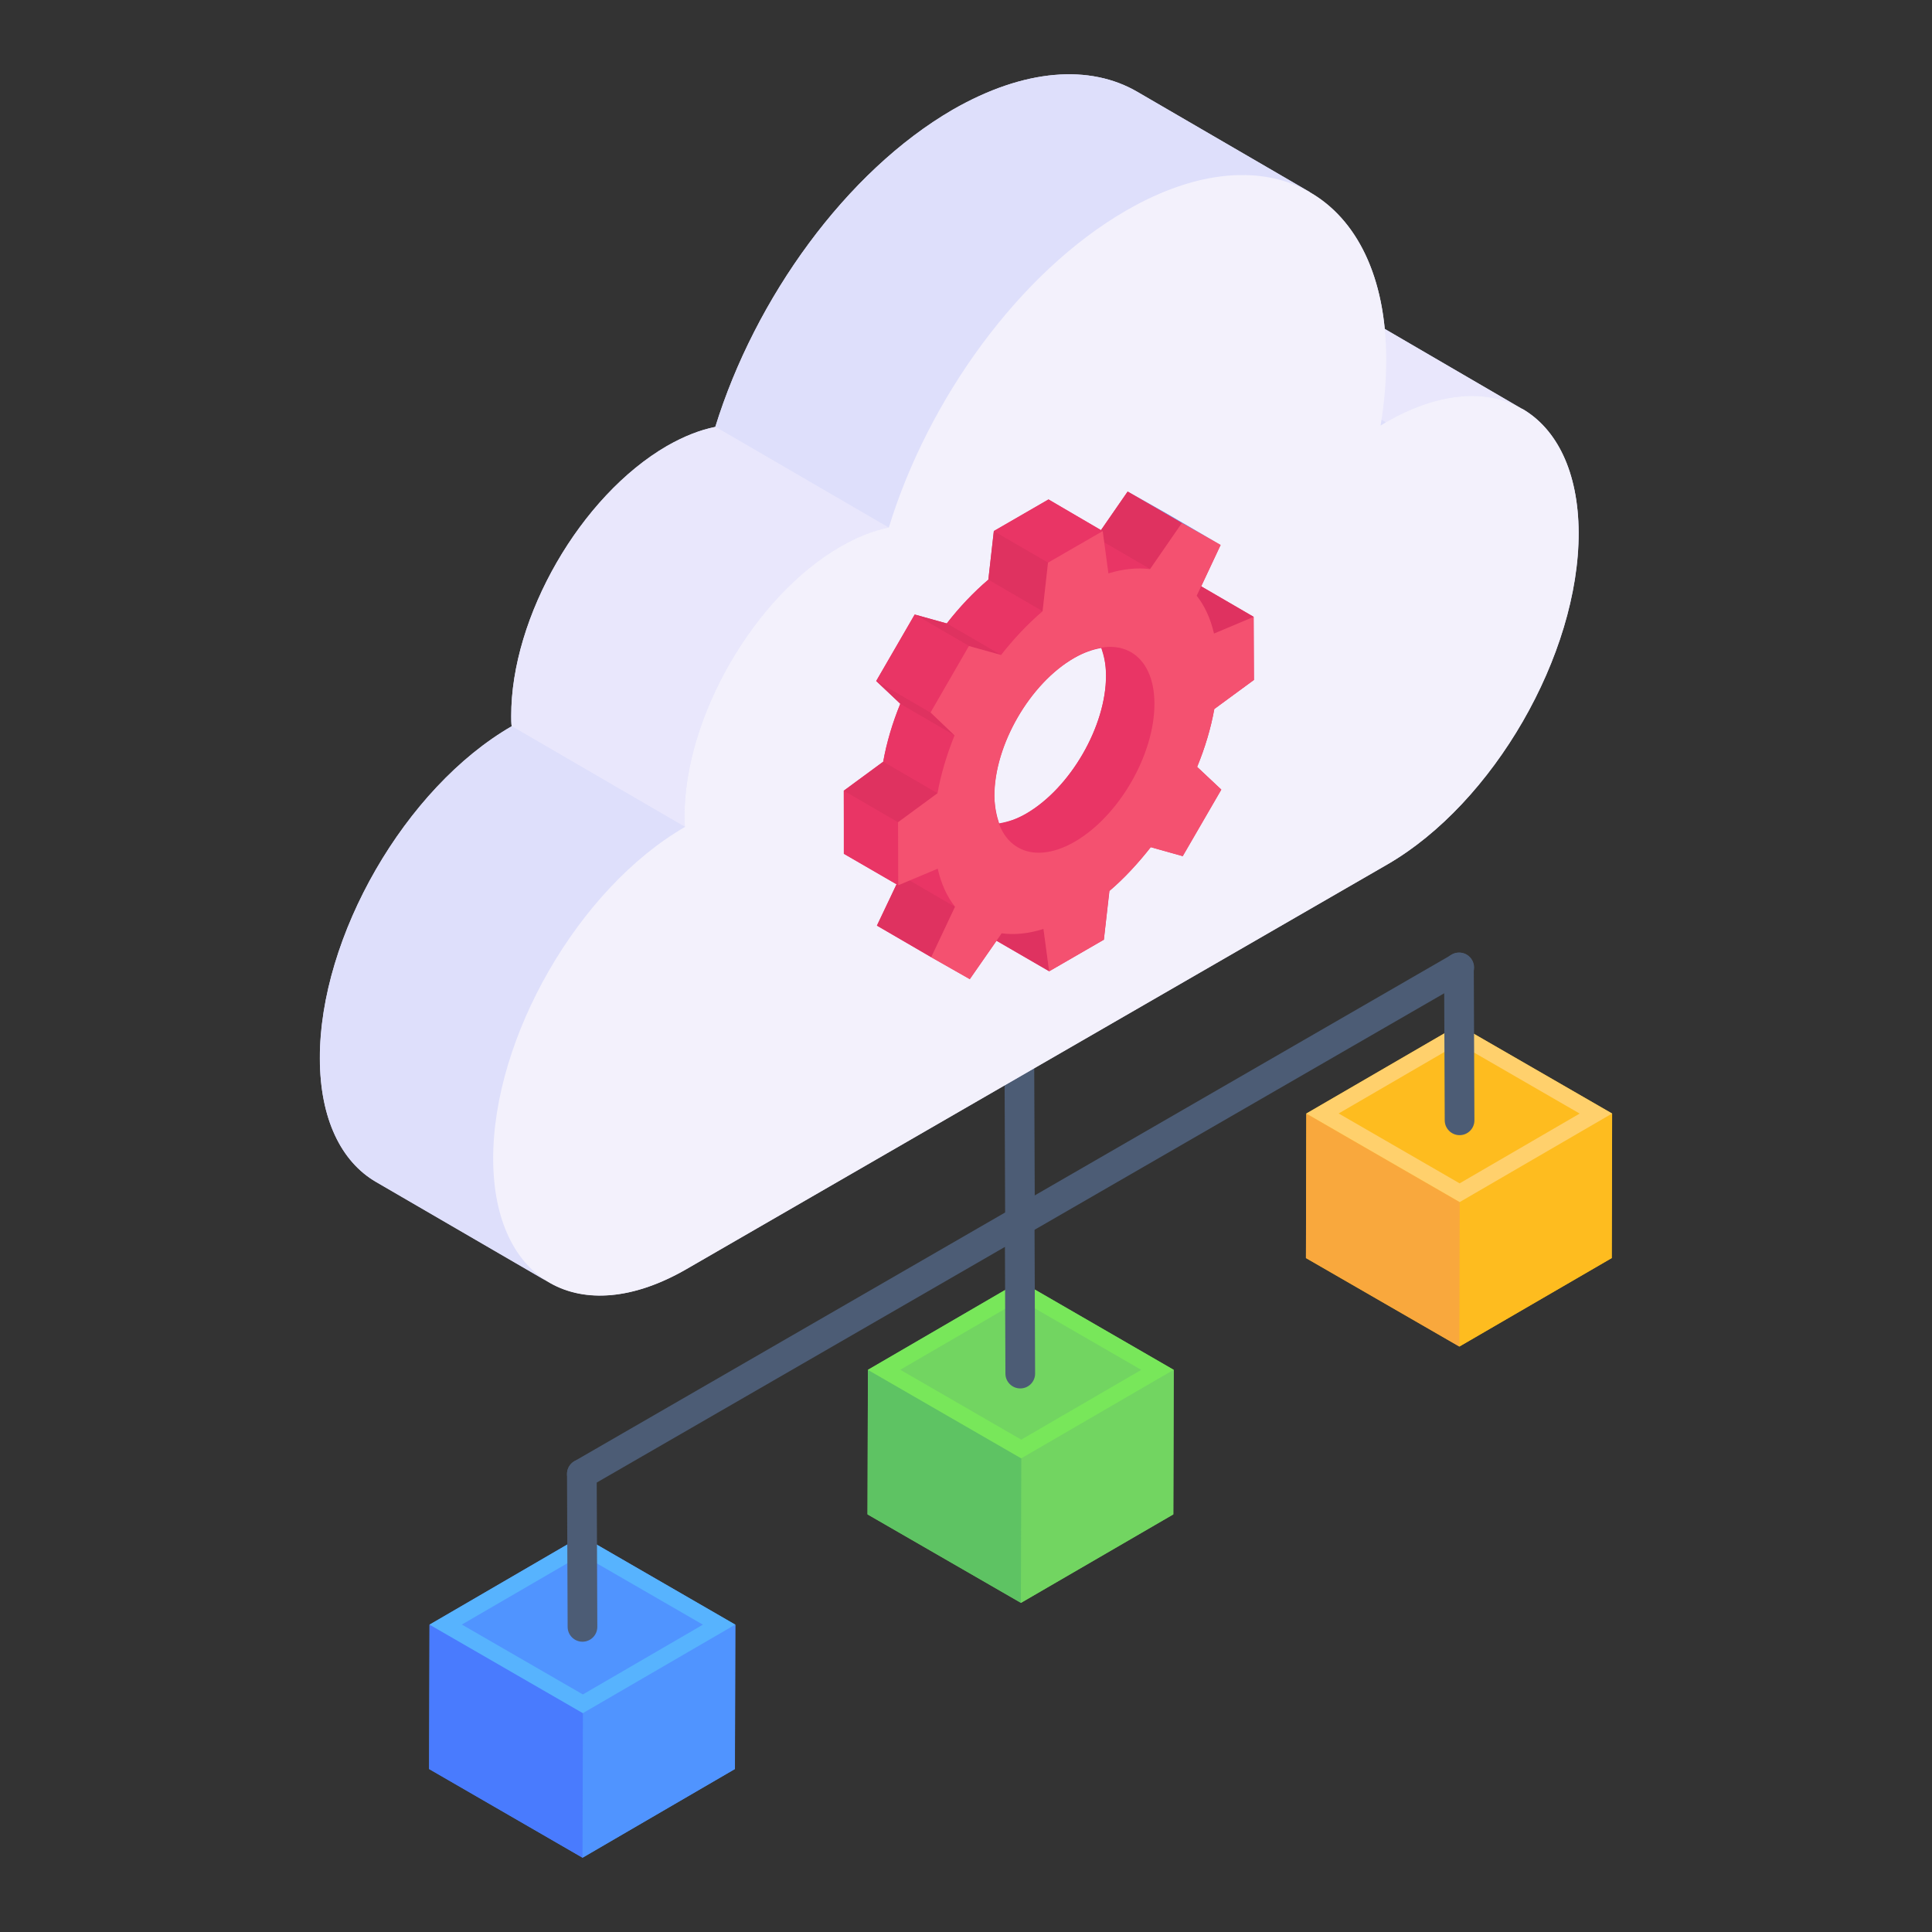 <svg id="Layer_1" enable-background="new 0 0 52 52" height="512" viewBox="0 0 52 52" width="512" xmlns="http://www.w3.org/2000/svg"><rect x="0" y="0" width="52" height="52" fill="#333333" stroke="none"/><g id="Cloud_Infrastructure"><g><g><g enable-background="new"><g><g><path d="m19.791 43.731-.01 3.88-4.1 2.39-4.13-2.39.01-3.88 4.1-2.39z" fill="#5094ff"/></g></g></g></g><g><g enable-background="new"><g><g><path d="m19.79 43.726-.011 3.889-4.101 2.383.011-3.889z" fill="#5094ff"/></g></g><g><g><path d="m15.689 46.11-.011 3.889-4.128-2.383.011-3.889z" fill="#497bfe"/></g></g><g><g><path d="m19.79 43.726-4.101 2.383-4.128-2.383 4.101-2.383z" fill="#57b3fe"/></g><g><path d="m12.431 43.725 3.232-1.878 3.256 1.881-3.231 1.878z" fill="#5094ff"/></g></g></g></g><g><g enable-background="new"><g><g><path d="m31.591 36.871-.01 3.89-4.1 2.38-4.13-2.38.01-3.89 4.1-2.39z" fill="#72d561"/></g></g></g></g><g><g enable-background="new"><g><g><path d="m31.589 36.868-.011 3.889-4.101 2.383.011-3.889z" fill="#72d561"/></g></g><g><g><path d="m27.488 39.252-.011 3.889-4.128-2.383.011-3.889z" fill="#5ec363"/></g></g><g><g><path d="m31.589 36.868-4.101 2.383-4.128-2.383 4.101-2.383z" fill="#78e75a"/></g><g><path d="m24.231 36.867 3.231-1.878 3.256 1.881-3.231 1.878z" fill="#72d561"/></g></g></g></g><g><g enable-background="new"><g><g><path d="m43.391 29.971-.01 3.89-4.1 2.38-4.13-2.38.01-3.89 4.1-2.38z" fill="#febc1f"/></g></g></g></g><g><g enable-background="new"><g><g><path d="m43.389 29.971-.011 3.889-4.101 2.383.011-3.889z" fill="#febc1f"/></g></g><g><g><path d="m39.288 32.354-.011 3.889-4.128-2.383.011-3.889z" fill="#f9a83d"/></g></g><g><g><path d="m43.389 29.971-4.101 2.383-4.128-2.383 4.101-2.383z" fill="#ffd06c"/></g><g><path d="m36.03 29.969 3.231-1.878 3.256 1.881-3.231 1.878z" fill="#febc1f"/></g></g></g></g><g><path d="m27.395 18.207.058 14.649" fill="#9ea9c9"/><path d="m27.454 33.256c-.22 0-.399-.178-.4-.398l-.059-14.649c-.001-.221.177-.4.398-.401h.001c.22 0 .399.178.4.398l.059 14.649c.001.221-.177.4-.398.401-0 0-.001 0-.001 0z" fill="#4c5c75"/></g><g><path d="m15.662 40.073c-.138 0-.273-.072-.347-.2-.111-.191-.045-.436.146-.546l23.615-13.634c.191-.111.437-.045.546.146.111.191.045.436-.146.546l-23.615 13.634c-.063.037-.132.054-.2.054z" fill="#4c5c75"/></g><g><path d="m15.661 39.673.017 4.114" fill="#9ea9c9"/><path d="m15.678 44.187c-.22 0-.399-.178-.4-.398l-.017-4.114c-.001-.221.177-.4.398-.401h.001c.22 0 .399.178.4.398l.017 4.114c.001.221-.177.4-.398.401-0 0-.001 0-.001 0z" fill="#4c5c75"/></g><g><path d="m27.445 32.856.017 4.114" fill="#9ea9c9"/><path d="m27.461 37.37c-.22 0-.399-.178-.4-.398l-.016-4.114c-.001-.221.177-.4.398-.401h.001c.22 0 .399.178.4.398l.016 4.114c.001.221-.177.4-.398.401-0 0-.001 0-.001 0z" fill="#4c5c75"/></g><g><path d="m39.285 30.553c-.22 0-.399-.178-.4-.398l-.017-4.114c-.001-.221.177-.4.398-.401h.001c.22 0 .399.178.4.398l.017 4.114c.001.221-.177.4-.398.401-0 0-.001 0-.001 0z" fill="#4c5c75"/></g><g><path d="m42.491 14.331c.01 3.29-2.3 7.29-5.16 8.94-2.83 1.63-16.01 9.24-18.86 10.89-1.53.88-2.9.91-3.85.25.02.02.05.04.08.06l-4.58-2.66c-.93-.54-1.51-1.69-1.51-3.32-.01-3.28 2.3-7.29 5.16-8.94-.01-.09-.01-.18-.01-.27-.01-2.68 1.87-5.93 4.19-7.28.46-.26.89-.43 1.3-.51 1.07-3.46 3.52-6.87 6.39-8.54 1.94-1.11 3.7-1.22 4.97-.48l4.63 2.69.02.02c1.1.64 1.84 1.9 2.01 3.67l3.7 2.16s0 0 0-.01c.93.54 1.51 1.7 1.52 3.33z" fill="#dedffb"/><g><path d="m36.309 8.297 4.665 2.711c-.939-.546-2.238-.47-3.672.358l-4.665-2.711c1.434-.828 2.733-.903 3.672-.357z" fill="#e9e7fc"/></g><g><path d="m35.272 5.184c-1.267-.737-3.026-.633-4.955.482-2.875 1.655-5.333 5.068-6.392 8.529l-4.671-2.704c1.069-3.461 3.517-6.874 6.392-8.538 1.938-1.116 3.697-1.22 4.964-.482z" fill="#dedffb"/></g><g><path d="m18.437 22.258-4.665-2.711c-.012-.083-.013-.173-.013-.271-.008-2.671 1.87-5.93 4.194-7.271.459-.265.894-.433 1.305-.517l4.665 2.711c-.411.084-.846.252-1.305.517-2.324 1.342-4.202 4.601-4.194 7.272 0.0.097 0.0.187.013.271z" fill="#e9e7fc"/></g><g><path d="m14.784 34.523-4.665-2.711c-.93-.54-1.506-1.689-1.511-3.323-.009-3.281 2.301-7.29 5.163-8.943l4.665 2.711c-2.862 1.652-5.172 5.661-5.163 8.943.005 1.634.581 2.783 1.511 3.323z" fill="#dedffb"/></g><g><path d="m30.314 5.665c3.846-2.22 6.983-.432 6.996 3.994.002.59-.051 1.197-.152 1.797l.145-.091c2.855-1.649 5.175-.313 5.185 2.968.009 3.288-2.295 7.287-5.151 8.936-2.831 1.635-16.01 9.244-18.866 10.892-2.862 1.652-5.187.327-5.197-2.961-.009-3.281 2.301-7.29 5.163-8.943-.012-.083-.013-.173-.013-.271-.008-2.671 1.87-5.93 4.194-7.272.459-.265.894-.433 1.305-.517 1.06-3.461 3.518-6.874 6.392-8.533z" fill="#f3f1fc"/></g><g><path d="m37.336 23.269c-2.831 1.635-16.01 9.244-18.866 10.892" fill="#f3f1fc"/></g><path d="m32.681 19.081 1.07-.78-.01-1.7-1.41-.82.52-1.11-1.46-.85-1.04-.59-.72 1.04-1.41-.83-1.47.85-.15 1.31c-.4.34-.78.74-1.12 1.18l-.86-.24-1.04 1.79.65.61c-.21.51-.37 1.05-.46 1.56l-1.06.78v1.7l1.42.82-.53 1.11 1.46.85 1.04.59.72-1.03 1.42.82 1.47-.85.15-1.31c.4-.34.77-.75 1.11-1.18l.86.24 1.04-1.79-.65-.61c.21-.51.37-1.04.46-1.56zm-5.06 2.82c-.26.15-.5.22-.73.26-.07-.21-.12-.45-.13-.74 0-1.37.96-3.03 2.15-3.71.26-.15.5-.23.73-.27.07.21.13.45.13.74 0 1.36-.96 3.03-2.15 3.72z" fill="#e93565"/><g><g enable-background="new"><g><g><path d="m28.238 26.142-1.459-.848-.153-1.139 1.459.848z" fill="#df3260"/></g></g><g><g><path d="m32.675 17.052-1.459-.848 1.067-.449 1.459.848z" fill="#df3260"/></g></g><g><g><path d="m31.07 18.941c.006 1.365-.951 3.027-2.143 3.712-.599.346-1.143.383-1.532.154l-1.309-.76c.395.229.933.198 1.532-.148 1.192-.692 2.156-2.353 2.149-3.718 0-.679-.241-1.161-.63-1.384l1.309.76c.383.222.624.704.624 1.383z" fill="#e93565"/></g></g><g><g><path d="m31.81 14.077-1.459-.848 1.043.589 1.459.848z" fill="#57b3fe"/></g></g><g><g><path d="m25.064 25.763-1.459-.848.641-1.359 1.459.848z" fill="#df3260"/></g></g><g><g><path d="m30.953 15.318-1.459-.848.857-1.24 1.459.848z" fill="#df3260"/></g></g><g><g><path d="m25.704 24.404-1.459-.848c-.213-.268-.373-.612-.466-1.024l1.459.848c.094.412.254.756.466 1.024z" fill="#e93565"/></g></g><g><g><path d="m29.832 15.432-1.459-.848c.401-.125.781-.157 1.121-.115l1.459.848c-.34-.042-.72-.011-1.121.115z" fill="#e93565"/></g></g><g><g><path d="m25.232 21.35-1.459-.848c.091-.514.253-1.049.459-1.558l1.459.848c-.206.51-.368 1.044-.459 1.559z" fill="#e93565"/></g></g><g><g><path d="m26.943 17.628-1.459-.848c.339-.434.717-.835 1.118-1.178l1.459.848c-.401.343-.779.744-1.118 1.178z" fill="#e93565"/></g></g><g><g><path d="m24.175 23.826-1.459-.848-.005-1.696 1.459.848z" fill="#e93565"/></g></g><g><g><path d="m24.17 22.13-1.459-.848 1.062-.78 1.459.848z" fill="#df3260"/></g></g><g><g><path d="m28.207 15.143-1.459-.848 1.472-.85 1.459.848z" fill="#e93565"/></g></g><g><g><path d="m28.061 16.45-1.459-.848.146-1.307 1.459.848z" fill="#df3260"/></g></g><g><g><path d="m25.691 19.791-1.459-.848-.646-.616 1.459.848z" fill="#df3260"/></g></g><g><g><path d="m26.077 17.387-1.459-.848.866.241 1.459.848z" fill="#df3260"/></g></g><g><g><path d="m25.045 19.175-1.459-.848 1.032-1.788 1.459.848z" fill="#e93565"/></g></g><g><g><path d="m33.747 18.3-1.062.785c-.096.517-.253 1.044-.464 1.556l.651.613-1.037 1.791-.861-.243c-.339.434-.717.84-1.118 1.178l-.146 1.312-1.472.85-.153-1.139c-.406.128-.785.164-1.125.117l-.857 1.236-1.039-.592.641-1.359c-.213-.268-.373-.612-.466-1.024l-1.063.446-.005-1.696 1.062-.78c.091-.514.253-1.049.459-1.559l-.646-.616 1.032-1.788.866.241c.339-.434.717-.835 1.118-1.178l.146-1.307 1.472-.85.153 1.139c.401-.125.781-.157 1.121-.115l.857-1.24 1.043.589-.645 1.367c.213.268.373.612.466 1.019l1.067-.449zm-4.821 4.355c1.191-.688 2.15-2.349 2.146-3.717-.004-1.368-.969-1.919-2.16-1.231-1.191.688-2.15 2.349-2.146 3.717.004 1.368.969 1.919 2.16 1.231z" fill="#f45170"/></g></g></g></g></g></g></g></svg>